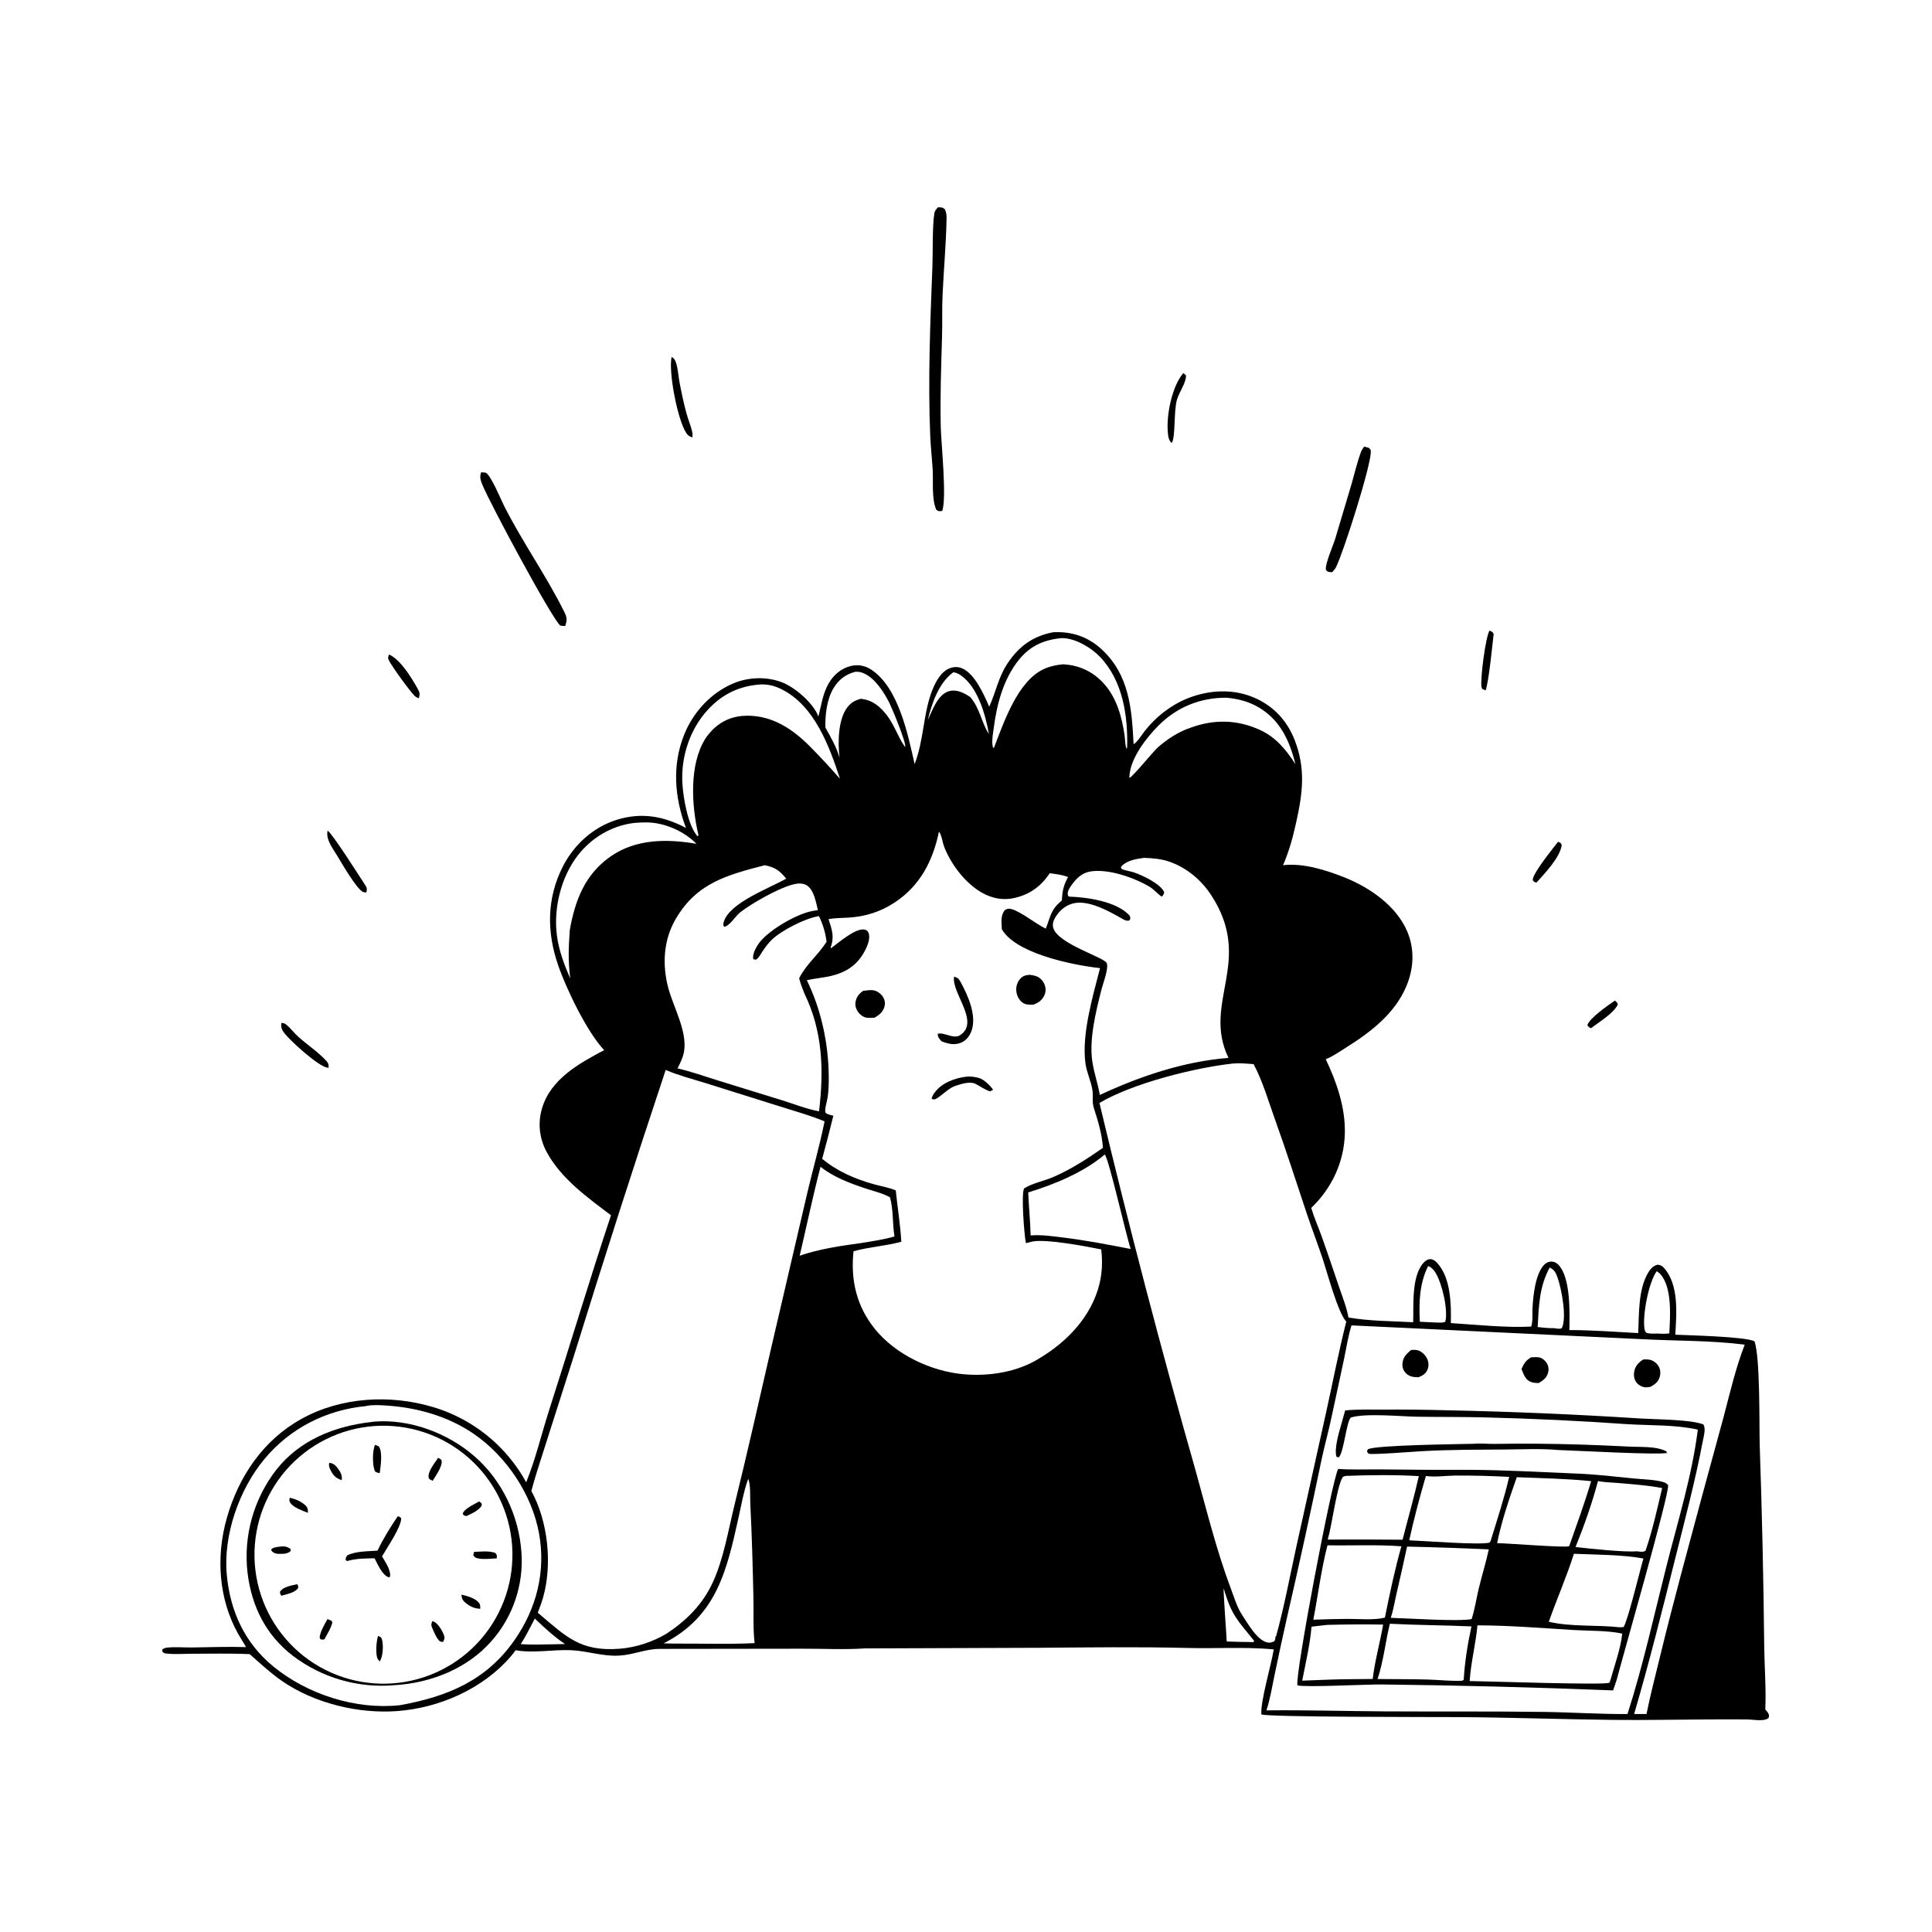 <?xml version="1.0" encoding="utf-8" ?>
<svg xmlns="http://www.w3.org/2000/svg" xmlns:xlink="http://www.w3.org/1999/xlink" width="1024" height="1024">
	<path d="M558.157 335.115C558.358 335.103 558.558 335.088 558.759 335.079C568.209 334.689 576.647 337.532 583.673 343.949C598.547 357.535 599.888 375.637 600.824 394.37C602.082 394.28 605.74 388.729 606.752 387.433C612.587 379.959 620.663 373.638 629.493 370.13C640.788 365.643 653.514 364.905 664.811 369.798C675.023 374.22 682.214 381.969 686.235 392.326C692.12 407.485 690.417 420.492 687.026 435.781C685.249 443.796 683.314 451.027 680.034 458.591C690.58 457.264 703.099 461.226 712.808 465.123C726.088 470.453 740.209 480.188 745.923 493.833C749.916 503.368 749.306 513.517 745.302 522.944C739.196 537.317 726.409 547.092 713.573 555.153C710.079 557.348 706.516 559.883 702.676 561.424C708.478 573.571 713.067 586.868 712.799 600.501C712.5 615.704 705.933 629.774 694.983 640.213C696.476 645.31 698.692 650.213 700.483 655.214C703.674 664.123 706.666 673.12 709.721 682.078C711.521 687.353 713.715 692.817 714.718 698.305C725.765 700.248 737.817 700.179 749.008 700.816C749.321 691.83 748.006 676.712 754.406 669.392C755.377 668.281 756.765 667.263 758.319 667.372C759.665 667.467 760.806 668.382 761.684 669.33C768.984 677.216 769.19 691.234 768.97 701.26C782.168 702.103 798.557 703.826 811.589 703.111C812.509 700.125 812.099 696.545 812.262 693.428C812.604 686.933 813.706 675.282 818.427 670.36C819.491 669.251 820.987 668.591 822.543 668.669C823.927 668.739 825.121 669.43 826.053 670.419C832.572 677.341 831.943 695.932 831.802 704.958C843.955 704.98 856.166 705.913 868.301 706.564C868.728 696.676 868.279 683.989 873.24 675.111C874.505 672.848 875.89 671.045 878.46 670.322C880.013 670.45 880.792 670.774 881.86 671.946C889.996 680.875 888.583 696.419 887.935 707.425C895.059 707.733 925.407 708.443 929.891 710.918C932.989 719.143 932.384 754.962 932.685 766.049Q934.531 819.618 935.081 873.216C935.233 884.12 936.129 895.15 935.633 906.039C936.122 906.618 936.756 907.263 937.12 907.924C937.775 909.113 937.728 909.358 937.364 910.566C936.784 910.979 936.239 911.32 935.529 911.472C932.547 912.112 928.855 911.376 925.784 911.333Q915.604 911.257 905.424 911.332C888.753 911.401 872.07 911.767 855.402 911.584C827.834 911.28 800.285 910.268 772.71 910.099C760.94 910.027 670.937 910.165 668.541 908.654C668.054 901.55 673.727 882.762 675.122 874.195C659.995 872.808 644.505 873.836 629.308 873.454C602.931 872.791 576.623 873.17 550.25 873.366L458.393 873.69C447.343 874.429 436.016 873.797 424.932 873.846L349.495 873.944C342.537 873.966 335.673 877.003 328.642 877.473C319.506 878.083 311.554 875.039 302.692 874.637C293.222 874.208 282.578 876.376 273.291 874.646Q272.139 876.317 270.805 877.848C255.991 895.174 232.665 905.365 210.173 906.929C189.646 908.356 166.83 902.785 149.783 891.176C143.513 886.906 138.033 881.707 132.341 876.723C121.908 876.246 111.364 876.522 100.918 876.533C96.88 876.538 92.532 876.889 88.535 876.445C87.001 876.275 86.844 876.335 85.928 875.118L86.106 874.179C86.934 873.589 87.609 873.381 88.601 873.271C92.874 872.8 97.523 873.248 101.851 873.194C111.349 873.077 120.91 872.686 130.404 873.002C129.116 870.654 127.589 868.435 126.278 866.095C115.806 847.405 114.412 825.019 120.212 804.612C126.476 782.572 139.538 763.214 159.883 751.986C180.79 740.447 206.644 738.969 229.374 745.729Q230.352 746.018 231.322 746.331Q232.293 746.644 233.255 746.981Q234.218 747.317 235.172 747.677Q236.126 748.037 237.071 748.42Q238.016 748.804 238.951 749.21Q239.886 749.616 240.811 750.045Q241.736 750.474 242.651 750.925Q243.565 751.377 244.468 751.85Q245.371 752.324 246.262 752.819Q247.153 753.315 248.032 753.832Q248.911 754.349 249.777 754.888Q250.643 755.426 251.495 755.986Q252.348 756.545 253.186 757.125Q254.025 757.706 254.849 758.306Q255.673 758.906 256.482 759.527Q257.291 760.147 258.085 760.787Q258.879 761.427 259.657 762.087Q260.434 762.746 261.196 763.424Q261.958 764.102 262.702 764.799Q263.447 765.495 264.175 766.209Q264.902 766.924 265.612 767.656Q266.322 768.388 267.013 769.137Q267.705 769.886 268.378 770.652Q269.052 771.418 269.706 772.2Q270.36 772.982 270.995 773.78Q271.63 774.578 272.245 775.391Q272.861 776.204 273.456 777.032Q274.051 777.86 274.626 778.702Q275.201 779.544 275.755 780.4Q276.309 781.256 276.842 782.125Q277.375 782.995 277.887 783.877Q278.398 784.759 278.888 785.653C283.894 773.342 287 760.017 291.074 747.351C302.125 712.997 312.446 678.336 323.848 644.112C311.427 634.768 297.425 624.705 289.842 610.758C285.861 603.438 284.924 595.305 287.325 587.3C291.959 571.842 306.984 563.619 320.214 556.594C311.212 547.057 300.265 524.508 295.788 511.485C289.755 493.937 289.754 476.221 298.219 459.469C304.087 447.857 314.254 438.494 326.773 434.553C339.875 430.428 351.641 432.515 363.575 438.814C357.508 422.755 356.137 405.51 362.629 389.38C367.456 377.389 376.805 367.189 388.807 362.16C397.008 358.723 407.174 358.47 415.385 362.022C422.075 364.916 431.189 372.909 433.767 379.759C435.31 373.838 436.102 367.539 439.229 362.171C441.876 357.627 445.91 354.175 451.095 352.961C454.854 352.081 458.528 352.785 461.752 354.902C476.252 364.426 481.19 389.204 484.776 404.997C489.533 392.59 489.342 379.323 493.422 367.742C495.149 362.841 497.973 356.571 502.984 354.36C505.186 353.388 507.596 353.273 509.833 354.187C516.634 356.966 521.561 368.245 524.302 374.573C528.06 366.38 529.014 358.927 534.401 351.041C540.388 342.276 547.726 337.097 558.157 335.115ZM862.606 908.46C870.794 883.01 876.709 856 883.265 830.059C889.276 806.276 896.827 782.121 899.88 757.725C888.075 755.077 874.549 755.581 862.452 754.836Q825.213 752.207 787.893 751.276C775.617 750.935 763.321 751.071 751.042 750.889C742.552 750.763 723.568 748.868 715.927 751.343C713.525 753.832 712.187 770.571 709.46 772.461L708.341 772.073C707.072 768.033 709.686 759.046 710.916 754.898L712.971 747.55C719.493 746.913 726.158 747.119 732.711 747.108Q749.817 747.014 766.917 747.474Q818.28 748.524 869.547 751.833C877.955 752.362 895.653 752.293 902.79 754.949C904.226 757.053 903.069 760.974 902.626 763.304C898.536 784.812 892.967 805.813 887.653 827.023C880.821 854.29 874.044 881.459 866.126 908.445C868.308 908.456 870.504 908.525 872.684 908.462C874.726 898.21 877.408 888.128 879.864 877.973C886.898 848.889 894.842 820.155 902.579 791.264L913.583 750.887C916.984 738.006 919.91 725.147 924.748 712.686C906.435 710.368 887.449 710.757 869.011 709.724L716.332 702.481C714.497 708.166 713.618 714.403 712.371 720.265L705.861 750.586C704.283 758.11 702.203 765.521 700.578 773.034Q691.732 815.672 681.962 858.107Q678.674 872.702 675.636 887.351C674.31 893.712 673.244 900.348 671.243 906.531C692.063 906.295 712.854 906.936 733.669 907.061C761.951 907.23 790.244 906.969 818.517 907.359C833.204 907.562 847.921 908.578 862.606 908.46ZM435.771 614.189C443.737 620.844 453.546 625.042 463.485 627.763C467.204 628.78 471.224 629.426 474.774 630.937C475.676 639.947 477.212 649.133 477.707 658.151C469.397 660.414 460.684 660.894 452.392 663.185C450.748 678.491 454.002 692.389 463.783 704.461C474.748 717.992 493.374 726.788 510.57 728.363C524.324 729.622 539.532 727.228 551.292 719.69C565.926 710.884 578.523 697.583 582.732 680.524C584.227 674.463 584.38 668.397 583.676 662.212C575.894 660.631 553.582 656.393 546.772 658.137C545.766 658.394 544.755 658.62 543.752 658.892C542.801 654.255 541.168 632.414 542.83 629.859C547.464 626.998 553.421 625.968 558.448 623.77C567.868 619.652 576.197 614.233 584.586 608.38C584.119 601.228 581.958 594.021 579.745 587.222C578.703 584.022 579.519 580.99 579.009 577.772C578.24 572.929 575.934 568.344 575.286 563.431C573.266 548.123 579.203 528.086 583.038 513.13C568.882 511.56 541.626 505.981 532.422 494.587C531.89 493.929 531.433 493.263 530.998 492.539C530.857 488.824 530.187 485.463 532.572 482.353C533.939 481.567 534.785 481.424 536.325 481.893C541.563 483.49 548.731 489.506 554.289 492.19C556.907 485.573 556.785 482.191 562.803 477.296C563.03 472.278 563.682 469.286 566.074 464.853C562.95 463.593 559.681 463.279 556.367 462.839C551.651 469.954 545.425 474.376 536.998 476.08C530.263 477.441 523.724 475.56 518.149 471.723C510.328 466.34 503.824 457.507 500.385 448.701C499.663 446.852 498.952 441.978 497.663 440.806C494.441 456.32 487.644 469.5 474.118 478.388C466.661 483.288 458.735 485.774 449.873 486.343C446.3 486.572 442.674 486.52 439.141 487.135C440.935 492.704 442.366 496.456 440.25 502.184L440.434 502.588C444.388 499.743 453.021 492.097 457.952 492.649C459.03 492.77 459.886 493.331 460.307 494.344C461.654 497.589 459.309 502.448 457.688 505.214C453.733 511.96 448.077 515.421 440.658 517.219C436.358 518.262 431.929 518.54 427.643 519.539C435.306 535.208 439.123 553.232 439.258 570.613C439.286 574.182 439.203 577.799 438.71 581.338C438.404 583.536 437.253 586.904 437.379 588.989C437.448 590.146 438.493 590.445 439.418 590.749C440.159 590.993 440.938 591.161 441.697 591.344Q438.886 602.806 435.771 614.189ZM437.023 594.335C429.495 591.193 421.451 588.982 413.674 586.521L374.087 574.099C367.061 571.912 359.584 569.997 352.828 567.09Q327.806 642.319 304.358 718.053L288.283 768.412C286.023 775.658 283.519 782.924 281.631 790.271C290.499 806.384 292.874 829.217 287.796 846.868C287.024 849.554 286.034 852.162 285.023 854.766C299.928 867.335 307.435 875.54 328.575 873.856C337.093 873.177 345.827 870.274 353.181 865.946C363.96 858.818 372.518 850.311 377.928 838.396C383.61 825.88 385.961 811.231 389.242 797.901C396.143 769.865 402.469 741.779 408.918 713.644L428.053 631.545C430.884 619.578 434.339 607.559 436.79 595.521Q436.912 594.929 437.023 594.335ZM658.205 855.749C661.226 860.151 666.315 869.682 672.011 870.587C673.319 870.795 674.327 870.444 675.477 869.844C675.914 868.655 676.134 868.503 675.88 867.211L676.25 867.642C680.609 851.942 683.644 835.539 687.132 819.6L703.239 746.913C706.63 731.454 709.683 715.814 713.55 700.472C709.116 695.855 703.434 674.287 700.856 666.603C698.324 659.059 695.448 651.634 692.914 644.092C687.27 627.297 681.954 610.495 675.939 593.812C672.512 584.306 669.179 572.785 664.434 564.019C660.701 563.726 657.036 563.377 653.296 563.709C633.11 565.95 600.445 574.107 582.726 584.601Q606.102 682.479 633.647 779.268C639.547 800.446 644.714 821.627 652.47 842.267C654.137 846.704 655.643 851.743 658.205 855.749ZM212.338 903.724C237.271 899.194 257.865 890.654 272.796 869.161C284.394 852.466 289.354 832.969 285.716 812.817C281.975 792.094 268.423 771.881 251.131 759.987C237.821 750.831 221.672 746.176 205.68 745.031C202.232 744.784 197.912 744.462 194.498 745.123C194.369 745.148 194.247 745.196 194.122 745.233C173.038 747.229 153.882 756.893 140.265 773.186C126.776 789.325 118.234 813.651 120.207 834.731C122.02 854.107 129.795 870.952 144.979 883.356C162.909 898.003 188.531 906.29 211.744 903.808C211.943 903.787 212.14 903.752 212.338 903.724ZM359.085 566.265C366.327 567.918 373.503 570.489 380.603 572.698L414.569 583.183C421.036 585.186 427.44 587.787 434.111 589.023C436.669 567.297 436.157 546.854 426.41 526.692C425.309 523.981 424.262 521.359 423.575 518.507C427.253 511.063 433.76 506.087 438.115 499.113C437.403 494.076 436.25 490.16 434.079 485.568C433.862 485.605 433.645 485.64 433.429 485.679C426.359 486.961 414.657 492.959 409.419 497.738C407.382 499.598 405.673 501.985 404.127 504.264C403.126 505.739 402.083 507.987 400.435 508.76L400.885 508.649L399.273 508.435C398.692 506.043 400.274 503.054 401.481 501.059C405.903 493.756 421.644 484.697 429.963 482.972Q431.72 482.622 433.497 482.4C432.481 478.294 431.451 471.484 427.441 469.167C424.874 467.684 421.688 468.325 419.017 469.147C411.464 471.472 398.628 478.674 392.36 483.517C389.772 485.515 386.884 490.741 383.75 491.248C383.2 490.185 383.34 489.512 383.689 488.399C386.828 478.391 407.852 470.762 416.717 465.701C413.183 461.414 410.917 459.718 405.325 458.588C385.189 463.827 369.309 468.004 358.145 487.054C351.584 498.249 350.926 511.475 354.25 523.814C357.016 534.079 364.427 546.788 362.533 557.474C361.976 560.618 360.544 563.461 359.085 566.265ZM563.384 352.09L563.991 352.126C572.398 352.673 579.679 356.222 585.263 362.536C591.949 370.098 594.667 380.172 596.083 389.944C596.394 392.092 596.272 395.24 597.239 397.138L597.177 396.36L597.402 396.472C597.884 379.626 595.211 360.987 583.1 348.231C578.473 343.357 570.15 338.353 563.229 338.22C562.942 338.215 562.65 338.193 562.367 338.242C553.174 339.158 546.034 342.346 540.133 349.594C531.859 359.757 528.355 373.134 526.697 385.888C526.325 388.752 525.658 392.102 526.048 394.961C526.123 395.507 526.185 395.661 526.337 396.232L526.802 396.388C532.049 382.894 539.317 360.906 553.395 354.548C556.596 353.103 559.911 352.428 563.384 352.09ZM544.973 632.021C545.288 639.628 546.071 647.2 546.251 654.812C552.199 654.321 558.157 655.269 564.058 655.986C575.955 657.458 587.546 659.717 599.3 661.987C596.883 654.984 587.697 613.973 585.532 611.918C574.253 621.471 558.929 627.71 544.973 632.021ZM686.598 405.009C683.552 392.74 678.577 381.725 667.288 375.011C661.957 371.84 656.065 370.311 649.922 369.799C636.136 369.774 623.775 374.777 614.024 384.568C607.495 391.123 598.866 402.208 598.608 411.778C598.604 411.95 598.62 412.122 598.626 412.293C600.096 412.064 611.224 398.291 613.725 396.093C618.612 391.799 624.681 387.816 630.881 385.765C643.309 381.13 655.855 381.326 668.006 386.972C676.373 390.861 681.678 397.456 686.598 405.009ZM437.467 385.588C440.332 390.693 443.383 396.042 445.02 401.683C444.996 401.505 444.97 401.327 444.948 401.149C444.018 393.422 444.225 381.253 449.101 374.912C451.07 372.352 453.214 371.178 456.281 370.368L456.947 370.457C462.902 371.305 466.826 374.8 470.334 379.479C474.184 384.614 476.554 391.859 479.767 395.981C480.502 393.805 472.833 375.515 471.466 372.742C468.549 366.824 463.182 358.389 456.507 356.381C455.512 356.081 454.473 356.044 453.442 356.022C448.327 357.344 444.646 360.069 441.872 364.612C438.232 370.571 437.317 378.747 437.467 385.588ZM474.083 655.367C473.029 648.691 473.521 640.946 471.711 634.582C467.821 632.451 463.464 631.428 459.267 630.068C451.053 627.407 441.661 623.874 434.898 618.408C430.802 634.075 427.54 649.802 423.845 665.545C434.183 661.984 445.319 660.384 456.115 658.882C462.118 657.912 468.228 657.042 474.083 655.367ZM823.583 703.955C825.024 704.11 826.485 704.571 827.805 703.941C830.573 698.187 827.642 683.181 825.504 677.038C824.629 674.523 823.838 673.057 821.375 671.804C815.817 682.043 815.652 691.982 814.982 703.367C817.865 703.694 820.676 704 823.583 703.955ZM283.459 857.862C281.069 862.4 278.772 867.127 275.992 871.439C281.692 871.829 287.418 871.611 293.125 871.513L299.483 871.377C293.607 867.435 288.557 862.74 283.459 857.862ZM651.127 560.717C636.925 531.306 664.766 509.628 642.068 474.599C636.872 466.58 629.109 459.996 620.044 456.789C615.594 455.214 611.028 454.837 606.341 454.689C602.387 455.219 597.289 456.002 594.445 459.118C594.317 459.258 594.219 459.423 594.106 459.575L594.394 460.471C596.565 461.552 598.902 461.659 601.163 462.441C605.671 463.999 615.274 468.485 617.083 473.003C616.643 474.085 616.648 474.531 615.685 475.243C613.4 473.634 611.54 471.32 609.156 469.919C600.993 465.12 587.534 460.384 578.008 461.888C573.604 462.584 570.627 465.402 568.072 468.941C567.046 470.361 565.598 472.445 565.968 474.289C566.115 475.022 566.094 474.811 566.782 475.239C576.175 475.526 591.334 477.729 598.232 484.786C599.101 485.675 598.938 485.737 599.101 486.878L598.595 487.865C597.03 488.285 595.965 487.619 594.588 486.833C587.833 482.979 576.979 476.855 568.886 478.802C564.601 479.832 561.247 482.863 559.11 486.635C558.156 488.32 557.698 490.207 558.35 492.101C561.231 500.473 585.499 507.46 586.607 510.493C587.702 513.492 584.456 521.713 583.629 525.118C580.75 536.576 577.151 551.148 578.988 562.885C579.91 568.78 581.929 574.479 582.939 580.356C604.067 570.456 627.769 562.502 651.127 560.717ZM752.541 700.559L761.413 700.975C762.931 700.988 764.644 701.217 766.042 700.551C767.602 694.201 764.397 680.586 761.037 674.881C759.956 673.044 758.924 671.855 756.938 671.026C752.288 680.396 752.041 690.278 752.541 700.559ZM505.291 356.306C497.603 361.855 493.861 372.788 491.747 381.681C494.138 376.564 496.943 368.293 502.762 366.397C505.903 365.375 509.279 366.51 512.034 368.065C512.766 368.478 513.466 368.922 514.171 369.38C519.43 375.374 520.061 382.758 524.149 389.095C522.365 378.902 518.228 363.878 508.985 357.756C507.818 356.983 506.68 356.511 505.291 356.306ZM878.114 673.751C873.783 679.634 870.439 697.366 871.637 704.403C871.825 705.51 871.974 705.768 872.757 706.499C874.657 706.901 876.287 706.898 878.221 706.803C880.464 706.941 882.526 707.007 884.767 706.738C885.221 697.864 886.342 682.96 880.325 675.648C879.712 674.902 878.906 674.293 878.114 673.751ZM336.178 436.167C324.283 437.591 313.679 443.881 306.322 453.293C297.404 464.702 293.325 481.335 295.146 495.616C296.181 503.729 298.979 511.142 302.233 518.585C301.067 508.657 301.315 502.853 302.012 492.89C304.767 477.191 310.084 463.38 323.616 453.947C337.081 444.559 353.599 444.553 369.121 447.237C362.622 440.574 352.33 436.036 342.959 435.898C340.691 435.864 338.439 435.985 336.178 436.167ZM403.631 362.749C392.098 363.384 382.706 367.854 374.916 376.462C365.554 386.809 360.928 401.127 361.667 414.977C362.075 422.615 364.578 437.565 369.721 443.269L370.209 442.688L370.097 442.22C366.585 427.084 365.152 405.422 373.8 391.588C374.799 389.991 376.06 388.572 377.305 387.166C382.486 381.893 388.659 379.366 396.073 379.338C409.518 379.288 420.239 386.491 429.381 395.717C434.796 401.182 440.141 406.964 445.196 412.762C439.623 395.65 431.804 374.325 414.689 365.545C411.092 363.7 407.721 362.692 403.631 362.749ZM664.312 870.346L664.734 869.684C655.952 858.806 652.68 856.154 648.596 841.854C648.27 843.065 650.052 866.123 650.186 870.023Q657.247 870.281 664.312 870.346ZM351.717 871.022L357.375 871.142C371.573 871.056 385.769 871.572 399.961 870.894C399.043 862.976 399.514 854.736 399.332 846.758C398.954 830.148 398.525 813.61 397.672 797.01C397.49 793.459 397.954 786.988 396.568 783.8L396.319 784.494C394.111 790.774 392.927 797.601 391.489 804.096C385.235 832.354 379.843 856.716 351.717 871.022Z"/>
	<path d="M709.246 778.578C716.78 779.071 724.402 778.759 731.954 778.812Q755.417 779.118 778.881 779.039C797.691 779.105 816.745 780.275 835.564 781.02C845.905 781.429 856.246 782.649 866.545 783.672C871.212 784.135 876.575 784.194 881.106 785.384C882.4 785.723 883.208 786.114 884.134 787.117C884.958 791.547 860.124 877.733 856.932 890.162C856.327 892.112 855.641 894.03 854.957 895.953Q793.688 893.504 732.373 892.796C724.47 892.721 691.622 894.419 687.669 893.275C686.234 888.439 705.786 785.124 709.246 778.578ZM778.947 890.992C787.542 891.078 851.17 893.266 852.883 891.885C853.083 891.723 853.244 891.52 853.425 891.337L853.114 890.708L853.442 890.891C855.483 883.462 859.145 873.318 859.806 865.835C851.763 864.127 842.243 864.442 833.996 863.939C817.102 862.909 800.009 861.5 783.079 861.47C782.18 871.351 779.609 881.03 778.947 890.992ZM779.985 858.165C781.704 852.905 782.447 847.419 783.745 842.051C785.433 835.068 787.575 828.219 789.095 821.193Q767.445 820.216 745.779 819.727Q743.068 832.357 740.117 844.932C739.177 849.03 738.495 853.522 737.118 857.478C745.929 857.731 772.861 859.514 779.985 858.165ZM799.882 782.775Q785.678 782.009 771.453 782.074C766.497 782.108 760.588 783.041 755.744 782.295C752.484 793.492 749.411 804.995 746.92 816.391C754.924 816.704 783.9 818.978 789.465 817.639L790.042 816.793C793.502 805.535 797.24 794.257 799.882 782.775ZM696.079 858.477Q705.098 858.125 714.124 858.041C720.399 858.019 727.96 858.824 734.024 857.387C736.562 844.805 739.266 831.903 742.762 819.562C729.802 818.607 716.596 819.262 703.585 819.041C700.218 831.999 698.634 845.349 696.079 858.477ZM736.641 860.617C734.313 870.224 733.256 880.568 730.134 889.915C738.936 890.029 747.774 889.933 756.569 890.181C762.691 890.354 768.748 891.081 774.881 890.831L775.794 890.389C776.371 880.747 777.869 871.446 779.903 862.025C765.502 861.394 751.023 861.356 736.641 860.617ZM867.522 822.221C869.058 822.366 870.782 822.809 872.15 821.95C875.86 811.24 878.355 799.735 880.978 788.693C873.172 787.226 865.17 786.665 857.264 785.99C853.894 785.702 850.282 785.671 846.97 785.007C843.888 796.63 839.583 808.778 835.074 819.957C842.591 820.789 860.627 822.778 867.522 822.221ZM793.513 817.901C798.941 817.937 829.405 820.42 831.569 819.534L831.76 819.333C835.741 808.008 839.937 796.549 843.345 785.044C830.29 783.698 817.033 783.479 803.919 782.952C800.015 794.17 795.809 806.25 793.513 817.901ZM690.202 890.782C699.894 890.418 709.678 889.939 719.375 889.971L727.557 889.89C728.73 880.158 731.4 870.698 733.096 861.063Q718.218 860.826 703.343 861.224L695.123 862.176C694.403 871.48 691.973 881.584 690.202 890.782ZM713.326 782.258C712.302 782.557 711.92 782.381 711.394 783.371C708.33 789.132 706.021 808.223 703.716 816.004Q723.555 815.896 743.393 816.078C746.252 804.869 749.466 793.66 752.009 782.38C739.33 781.61 726.027 781.779 713.326 782.258ZM834.211 823.535C830.319 835.816 825.155 847.463 820.896 859.567C833.008 862.373 846.233 861.121 858.586 862.504L860.521 862.371C862.761 859.225 869.223 832.156 871.055 826.034C859.229 823.94 846.229 824.055 834.211 823.535Z"/>
	<path d="M781.151 765.23C784.682 764.893 788.449 765.358 792.01 765.294C806.951 765.027 821.715 765.182 836.648 765.608C845.716 765.867 854.749 766.307 863.81 766.738C867.991 766.937 872.295 766.767 876.44 767.31C878.865 767.627 881.162 768.2 883.36 769.288L883.318 770.35L884.032 769.977C880.655 771.398 833.623 768.733 825.898 768.532C816.448 767.693 806.971 768.206 797.506 768.273C782.812 768.378 768.13 768.323 753.45 769.171C749.521 769.398 727.166 771.124 725.585 770.517C724.871 770.243 724.821 769.759 724.503 769.132L725.092 768.122C729.425 765.894 772.672 765.464 781.151 765.23Z"/>
	<path d="M871.001 720.529C872.071 720.519 873.194 720.486 874.25 720.666C876.164 720.993 877.94 722.326 878.959 723.949C880.052 725.69 880.247 727.693 879.721 729.663C878.986 732.422 877.171 733.688 874.815 735.049C873.833 735.198 872.765 735.406 871.768 735.279C869.979 735.05 868.085 733.881 867.091 732.378C865.968 730.679 865.826 728.534 866.241 726.583C866.822 723.843 868.708 721.957 871.001 720.529Z"/>
	<path d="M747.913 715.506C749.082 715.434 750.348 715.36 751.485 715.703C753.597 716.34 755.456 718.162 756.392 720.123C757.225 721.867 757.372 723.913 756.682 725.73C755.784 728.091 754.094 729.036 751.876 729.981C749.416 729.96 747.046 729.714 745.233 727.905C743.873 726.549 743.192 724.828 743.318 722.904C743.548 719.407 745.375 717.658 747.913 715.506Z"/>
	<path d="M811.54 719.4C812.97 719.362 814.697 719.181 816.09 719.52C817.452 719.852 818.788 720.997 819.579 722.117C820.727 723.745 821.01 725.531 820.531 727.46C819.84 730.245 817.897 731.686 815.528 733.041C814.239 733.03 812.663 732.93 811.439 732.479C808.415 731.363 807.531 728.282 806.416 725.577C807.756 722.647 808.698 721.046 811.54 719.4Z"/>
	<path d="M545.884 516.662C547.243 516.865 548.698 517.088 549.939 517.711C551.78 518.635 553.109 520.281 553.768 522.214C554.409 524.095 554.314 526.065 553.39 527.839C552.089 530.337 550.23 531.62 547.618 532.481C545.327 532.568 543.246 532.618 541.439 530.99C539.729 529.45 538.79 527.238 538.641 524.966C538.494 522.738 539.214 520.435 540.737 518.776C542.28 517.097 543.726 516.833 545.884 516.662Z"/>
	<path d="M457.533 525.164C459.354 524.961 461.511 524.546 463.326 524.958C465.217 525.389 467.065 526.874 468.068 528.508C469.068 530.137 469.257 531.903 468.722 533.731C467.919 536.478 465.959 537.96 463.603 539.362C462.339 539.5 460.962 539.561 459.697 539.448C457.721 539.271 455.972 537.945 454.834 536.389C453.693 534.827 453.14 532.981 453.455 531.054C453.883 528.434 455.38 526.6 457.533 525.164Z"/>
	<path d="M505.692 517.625C507.664 518.195 508.27 518.888 509.201 520.603C512.997 527.595 517.63 537.877 515.088 545.89C514.2 548.688 512.381 551.316 509.634 552.533C505.992 554.148 502.729 553.307 499.205 551.984C499.089 551.889 498.966 551.803 498.859 551.699C497.795 550.677 496.968 549.427 496.999 547.967C500.27 546.842 505.33 550.967 508.859 548.673C519.478 541.77 504.644 526.698 505.629 518.097C505.647 517.94 505.671 517.783 505.692 517.625Z"/>
	<path d="M512.074 570.669C514.474 570.425 516.655 570.733 518.978 571.376C521.304 572.019 525.175 575.598 526.352 577.641L524.699 578.443C521.742 577.435 519.847 575.923 517.173 574.537C513.878 572.83 508.832 574.73 505.52 575.842C501.925 577.616 499.771 580.108 496.563 582.148C495.45 582.855 495.095 582.788 493.927 582.507L493.825 581.956C494.263 580.683 494.837 579.789 495.671 578.722C499.548 573.769 505.998 571.445 512.074 570.669Z"/>
	<path d="M196.815 753.693C197.417 753.584 197.544 753.55 198.242 753.493C217.131 751.944 237.272 759.517 251.434 771.817C266.135 784.584 275.091 803.493 276.381 822.918Q276.492 824.51 276.524 826.106Q276.555 827.702 276.507 829.297Q276.46 830.892 276.333 832.483Q276.206 834.074 276 835.657Q275.794 837.239 275.51 838.81Q275.225 840.38 274.863 841.935Q274.501 843.489 274.062 845.023Q273.623 846.558 273.109 848.068Q272.594 849.579 272.005 851.063Q271.416 852.546 270.754 853.998Q270.092 855.45 269.358 856.868Q268.625 858.285 267.822 859.664Q267.019 861.044 266.148 862.381Q265.278 863.719 264.342 865.012Q263.406 866.304 262.407 867.549Q261.408 868.794 260.348 869.987C247.594 884.414 228.287 892.046 209.374 893.151Q207.578 893.313 205.776 893.393Q203.974 893.472 202.17 893.468Q200.367 893.463 198.565 893.375Q196.764 893.288 194.968 893.117Q193.173 892.946 191.387 892.692Q189.601 892.439 187.829 892.103Q186.057 891.766 184.302 891.349Q182.548 890.931 180.814 890.433Q179.081 889.934 177.372 889.356Q175.664 888.778 173.984 888.122Q172.304 887.466 170.656 886.732Q169.008 885.999 167.396 885.19Q165.784 884.381 164.211 883.499Q162.638 882.616 161.108 881.662Q159.577 880.708 158.092 879.684Q156.608 878.66 155.172 877.568C140.861 866.563 133.373 851.356 131.198 833.611Q130.99 831.808 130.868 829.996Q130.747 828.185 130.714 826.37Q130.681 824.555 130.735 822.74Q130.79 820.926 130.932 819.116Q131.074 817.306 131.303 815.506Q131.533 813.705 131.849 811.917Q132.165 810.13 132.568 808.359Q132.97 806.589 133.458 804.84Q133.945 803.092 134.517 801.369Q135.088 799.646 135.742 797.952Q136.396 796.259 137.132 794.599Q137.867 792.939 138.681 791.317Q139.496 789.694 140.388 788.113Q141.28 786.532 142.248 784.996Q143.215 783.46 144.256 781.973Q145.297 780.485 146.408 779.05C158.869 763.237 177.342 755.911 196.815 753.693ZM204.803 892.375Q206.479 892.337 208.151 892.216Q209.824 892.096 211.488 891.893Q213.152 891.691 214.804 891.407Q216.457 891.124 218.093 890.759Q219.73 890.395 221.346 889.951Q222.963 889.507 224.556 888.984Q226.149 888.461 227.714 887.861Q229.28 887.26 230.814 886.584Q232.348 885.908 233.847 885.157Q235.346 884.406 236.806 883.583Q238.267 882.76 239.685 881.866Q241.104 880.972 242.477 880.01Q243.849 879.048 245.173 878.019Q246.498 876.991 247.77 875.899Q249.042 874.807 250.259 873.653Q251.476 872.5 252.634 871.289Q253.793 870.077 254.892 868.811Q255.99 867.544 257.025 866.225Q258.06 864.906 259.029 863.538Q259.997 862.169 260.898 860.755Q261.799 859.341 262.629 857.885Q263.459 856.428 264.217 854.933Q264.975 853.437 265.659 851.907Q266.342 850.376 266.95 848.813Q267.558 847.251 268.089 845.661Q268.619 844.07 269.071 842.456Q269.523 840.841 269.895 839.207Q270.267 837.572 270.559 835.921Q270.851 834.27 271.061 832.607Q271.271 830.943 271.4 829.272Q271.529 827.6 271.575 825.924Q271.622 824.248 271.586 822.572Q271.55 820.896 271.433 819.224Q271.315 817.551 271.115 815.886Q270.915 814.222 270.634 812.569Q270.353 810.916 269.992 809.279Q269.63 807.642 269.189 806.025Q268.747 804.407 268.227 802.813Q267.707 801.22 267.109 799.653Q266.511 798.087 265.837 796.552Q265.164 795.016 264.415 793.516Q263.667 792.016 262.846 790.554Q262.025 789.092 261.134 787.672Q260.242 786.252 259.282 784.878Q258.322 783.504 257.296 782.178Q256.269 780.852 255.179 779.578Q254.089 778.304 252.938 777.086Q251.787 775.867 250.577 774.706Q249.368 773.545 248.103 772.445Q246.838 771.344 245.521 770.307Q244.203 769.27 242.837 768.299Q241.47 767.328 240.057 766.425Q238.645 765.522 237.19 764.689Q235.734 763.857 234.24 763.096Q232.746 762.336 231.216 761.65Q229.686 760.964 228.125 760.353Q226.563 759.743 224.974 759.21Q223.384 758.677 221.771 758.222Q220.157 757.768 218.523 757.393Q216.889 757.018 215.238 756.724Q213.588 756.429 211.925 756.216Q210.262 756.003 208.59 755.872Q206.919 755.74 205.243 755.691Q203.567 755.642 201.891 755.675Q200.211 755.708 198.535 755.824Q196.859 755.939 195.191 756.137Q193.523 756.335 191.866 756.614Q190.209 756.893 188.568 757.254Q186.927 757.614 185.306 758.055Q183.685 758.495 182.087 759.015Q180.49 759.535 178.92 760.132Q177.349 760.73 175.811 761.404Q174.272 762.078 172.768 762.827Q171.264 763.576 169.798 764.397Q168.333 765.219 166.91 766.112Q165.487 767.004 164.109 767.966Q162.731 768.927 161.402 769.955Q160.074 770.983 158.797 772.075Q157.52 773.167 156.299 774.321Q155.077 775.474 153.914 776.686Q152.751 777.898 151.648 779.166Q150.546 780.434 149.507 781.754Q148.468 783.075 147.495 784.444Q146.523 785.814 145.618 787.23Q144.714 788.646 143.88 790.105Q143.047 791.563 142.286 793.061Q141.525 794.559 140.838 796.092Q140.152 797.625 139.542 799.191Q138.931 800.756 138.398 802.349Q137.866 803.943 137.412 805.56Q136.958 807.178 136.584 808.816Q136.211 810.454 135.918 812.108Q135.625 813.762 135.413 815.429Q135.202 817.096 135.073 818.771Q134.944 820.446 134.897 822.125Q134.85 823.804 134.886 825.484Q134.922 827.164 135.04 828.84Q135.158 830.515 135.359 832.183Q135.559 833.851 135.841 835.508Q136.123 837.164 136.486 838.804Q136.85 840.444 137.293 842.065Q137.736 843.685 138.258 845.282Q138.781 846.879 139.381 848.448Q139.981 850.017 140.657 851.555Q141.334 853.093 142.085 854.595Q142.836 856.098 143.66 857.562Q144.484 859.026 145.379 860.448Q146.274 861.87 147.238 863.246Q148.202 864.622 149.232 865.949Q150.262 867.276 151.356 868.551Q152.45 869.826 153.606 871.045Q154.761 872.265 155.975 873.426Q157.189 874.588 158.459 875.688Q159.728 876.789 161.05 877.825Q162.372 878.862 163.743 879.832Q165.115 880.803 166.532 881.705Q167.949 882.607 169.409 883.438Q170.869 884.269 172.368 885.028Q173.867 885.786 175.402 886.47Q176.936 887.154 178.503 887.762Q180.069 888.37 181.663 888.9Q183.257 889.43 184.875 889.881Q186.494 890.333 188.132 890.704Q189.771 891.075 191.425 891.365Q193.08 891.655 194.747 891.864Q196.414 892.073 198.089 892.199Q199.765 892.325 201.444 892.37Q203.123 892.414 204.803 892.375Z"/>
	<path d="M210.775 803.708C211.942 803.982 211.838 803.773 212.654 804.8C212.461 809.718 205.232 820.111 202.496 824.894C203.764 827.174 205.67 829.899 206.363 832.394C206.717 833.671 207.123 834.89 206.426 836.037C206.267 836.009 206.102 836.003 205.949 835.953C202.586 834.87 200.037 828.838 198.529 825.928C193.892 826.001 189.208 826.004 184.701 827.2C184.481 827.258 184.262 827.322 184.043 827.383L183.229 826.898C183.229 825.561 183.287 825.481 184.058 824.381C188.532 822.085 195.11 822.275 200.096 821.867C203.109 815.517 206.851 809.53 210.775 803.708Z"/>
	<path d="M198.803 765.773L200.729 766.567C202.981 769.669 201.718 777.178 201.254 780.82C200.444 780.681 199.779 780.453 199.02 780.141C198.661 779.56 198.59 779.509 198.354 778.75C197.397 775.667 197.396 768.575 198.803 765.773Z"/>
	<path d="M232.194 772.71C233.211 773.053 233.365 773.258 234.067 774.021C234.648 777.204 230.973 782.057 229.349 784.824C229.12 784.724 228.883 784.642 228.663 784.525C228.021 784.183 227.335 783.905 227.187 783.149C226.572 780.018 230.526 775.252 232.194 772.71Z"/>
	<path d="M251.248 822.534C254.949 822.405 258.91 821.846 262.462 823.052C263.543 824.227 263.328 824.354 263.296 825.979C260.206 826.092 256.407 826.618 253.372 825.98C252.008 825.693 251.596 825.407 250.828 824.273L251.248 822.534Z"/>
	<path d="M229.215 859.2C229.359 859.253 229.504 859.304 229.648 859.359C232.064 860.278 234.271 864.04 235.193 866.343C235.895 868.097 235.573 868.552 234.908 870.203C233.815 870.179 234.106 870.305 233.272 869.934C231.748 869.257 229.578 864.152 228.947 862.49C228.379 860.996 228.555 860.646 229.215 859.2Z"/>
	<path d="M244.558 845.192C247.383 845.8 251.759 847.062 253.691 849.322C254.644 850.436 254.57 851.31 254.527 852.677C251.622 852.576 249.361 851.607 247.07 849.779C245.187 848.276 244.792 847.521 244.558 845.192Z"/>
	<path d="M173.532 858.176C174.306 858.407 175.008 858.72 175.748 859.042L176.131 860.033C175.414 863.104 173.413 865.993 171.986 868.821C171.114 869.1 170.727 869.083 169.845 868.846L169.393 867.792C169.877 864.445 171.956 861.153 173.532 858.176Z"/>
	<path d="M253.945 795.822C254.626 796.17 254.884 796.471 255.386 797.03L255.189 798.278C253.182 800.877 250.126 802.216 247.212 803.556L245.792 803.174L245.252 802.223C246.235 799.501 251.56 797.202 253.945 795.822Z"/>
	<path d="M153.575 793.874C156.37 794.365 159.777 795.868 161.834 797.828C163.208 799.137 163.17 800.05 163.215 801.822C160.547 800.785 155.628 799.076 154.005 796.698C153.188 795.502 153.314 795.197 153.575 793.874Z"/>
	<path d="M147.592 819.826C150.31 819.522 151.786 819.326 154.064 821.064L154.101 822.025C153.18 822.964 152.259 823.153 151.037 823.486C149.454 823.541 147.47 823.768 145.945 823.305C144.966 823.007 144.241 822.475 143.726 821.604L144.018 820.896C145.162 820.175 146.287 820.043 147.592 819.826Z"/>
	<path d="M200.414 867.069C201.6 867.605 202.078 867.636 202.462 868.999C203.3 871.967 203.027 878.093 201.248 880.567C201.033 880.332 200.408 879.695 200.221 879.354C198.888 876.931 199.458 869.609 200.414 867.069Z"/>
	<path d="M157.517 839.647C158.048 840.29 157.973 840.716 158.091 841.525C156.659 844.146 151.813 844.969 149.123 845.774C148.552 844.918 148.487 844.781 148.373 843.697C150.189 840.857 154.458 840.432 157.517 839.647Z"/>
	<path d="M174.52 775.331C174.662 775.348 174.804 775.356 174.944 775.381C176.847 775.725 177.878 776.692 178.987 778.192C180.466 780.192 181.524 781.998 181.115 784.488C178.487 783.705 176.794 782.27 175.517 779.807C174.708 778.247 174.054 777.022 174.52 775.331Z"/>
	<path d="M497.119 109.899C498.812 109.829 499.529 109.823 500.813 110.901C501.547 112.497 501.729 113.912 501.699 115.673C501.462 129.23 500.184 142.891 499.572 156.449C499.249 163.611 499.513 170.825 499.31 177.999C498.856 194.03 498.243 210.018 498.611 226.064C498.814 234.903 501.886 263.682 499.402 270.833C497.776 270.932 497.506 271.195 496.211 270.118C493.683 264.036 494.724 255.606 494.346 249.071C494.002 243.12 493.309 237.19 493.054 231.232C491.798 201.948 493.039 170.638 494.194 141.319C494.493 133.728 494.096 119.933 495.237 113.04C495.465 111.666 496.219 110.878 497.119 109.899Z"/>
	<path d="M255.066 250.289L257.483 250.535C260.258 252.002 265.525 264.84 267.237 268.227C276.95 287.434 289.617 305.211 299.188 324.524C300.616 327.405 300.582 328.787 299.567 331.811C298.681 331.808 297.853 331.693 296.975 331.579C292.453 327.812 259.687 266.819 255.659 256.915C254.722 254.61 254.064 252.682 255.066 250.289Z"/>
	<path d="M723.029 236.719C723.859 236.875 724.69 237.153 725.507 237.377C726.395 238.241 726.576 238.282 726.56 239.585C726.467 247.462 712.197 292.315 708.154 300.549C707.641 301.592 706.845 302.454 706.045 303.283C705.552 303.245 704.5 303.248 704.004 303.044C703.476 302.826 702.886 302.469 702.764 301.874C702.196 299.108 706.668 288.926 707.639 285.752L716.425 256.277C717.997 250.832 719.31 245.05 721.278 239.745C721.691 238.632 722.326 237.667 723.029 236.719Z"/>
	<path d="M355.972 189.183C356.646 189.58 357.032 189.855 357.493 190.523C359.16 192.943 359.516 199.245 360.085 202.254C361.174 208.016 362.395 213.825 363.956 219.479C364.863 222.768 366.373 226.183 366.995 229.511C367.15 230.342 367.058 231.008 366.964 231.837C365.295 231.243 364.659 230.937 363.682 229.432C359.07 222.335 354.205 196.945 355.972 189.183Z"/>
	<path d="M173.642 440.252C176.018 441.531 190.889 465.07 193.633 469.228C194.605 470.701 194.54 471.3 194.177 473.011C194.064 473.003 192.94 472.943 192.667 472.858C189.261 471.798 180.816 456.977 178.616 453.383C176.318 449.629 172.554 444.774 173.642 440.252Z"/>
	<path d="M149.153 542.169C149.981 542.24 150.767 542.341 151.452 542.863C153.833 544.679 155.968 547.629 158.277 549.675C163.011 553.872 168.754 557.675 173.012 562.339C174.106 563.538 174.209 564.368 174.173 565.942C173.942 565.923 173.71 565.922 173.482 565.885C168.566 565.071 154.192 551.955 150.886 547.786C149.321 545.813 148.853 544.68 149.153 542.169Z"/>
	<path d="M627.196 197.738C627.734 198.091 628.147 198.516 628.609 198.96C628.732 202.84 624.985 207.809 623.85 211.697C622.028 217.936 623.134 230.909 621.118 234.787C621.01 234.712 620.89 234.651 620.792 234.563C619.135 233.076 619.057 230.336 618.912 228.212C618.307 219.318 621.305 204.53 627.196 197.738Z"/>
	<path d="M789.457 334.237C790.747 334.796 790.978 334.775 791.668 335.972C791.022 341.723 789.023 361.657 787.43 365.877L785.73 365.253C785.454 364.765 785.318 364.6 785.215 363.975C784.521 359.759 787.377 337.667 789.457 334.237Z"/>
	<path d="M206.231 346.913C212.324 349.591 218.122 359.257 221.294 364.893C222.463 366.97 222.663 367.743 221.995 370.106C221.184 369.797 220.481 369.517 219.843 368.907C217.373 366.548 207.676 353.205 206.103 349.968C205.434 348.591 205.73 348.259 206.231 346.913Z"/>
	<path d="M825.794 446.157C827.153 446.727 827.185 446.598 827.75 447.938C826.828 454.511 818.681 463.028 814.327 467.809C813.156 467.412 813.029 467.455 812.358 466.439C812.529 462.497 823.073 449.807 825.794 446.157Z"/>
	<path d="M855.897 530.354C856.979 531.25 857.251 531.215 857.426 532.584C854.831 537.412 847.645 541.583 843.303 544.966C842.18 544.493 842.06 544.363 841.345 543.369C842.244 539.778 852.531 532.663 855.897 530.354Z"/>
</svg>
